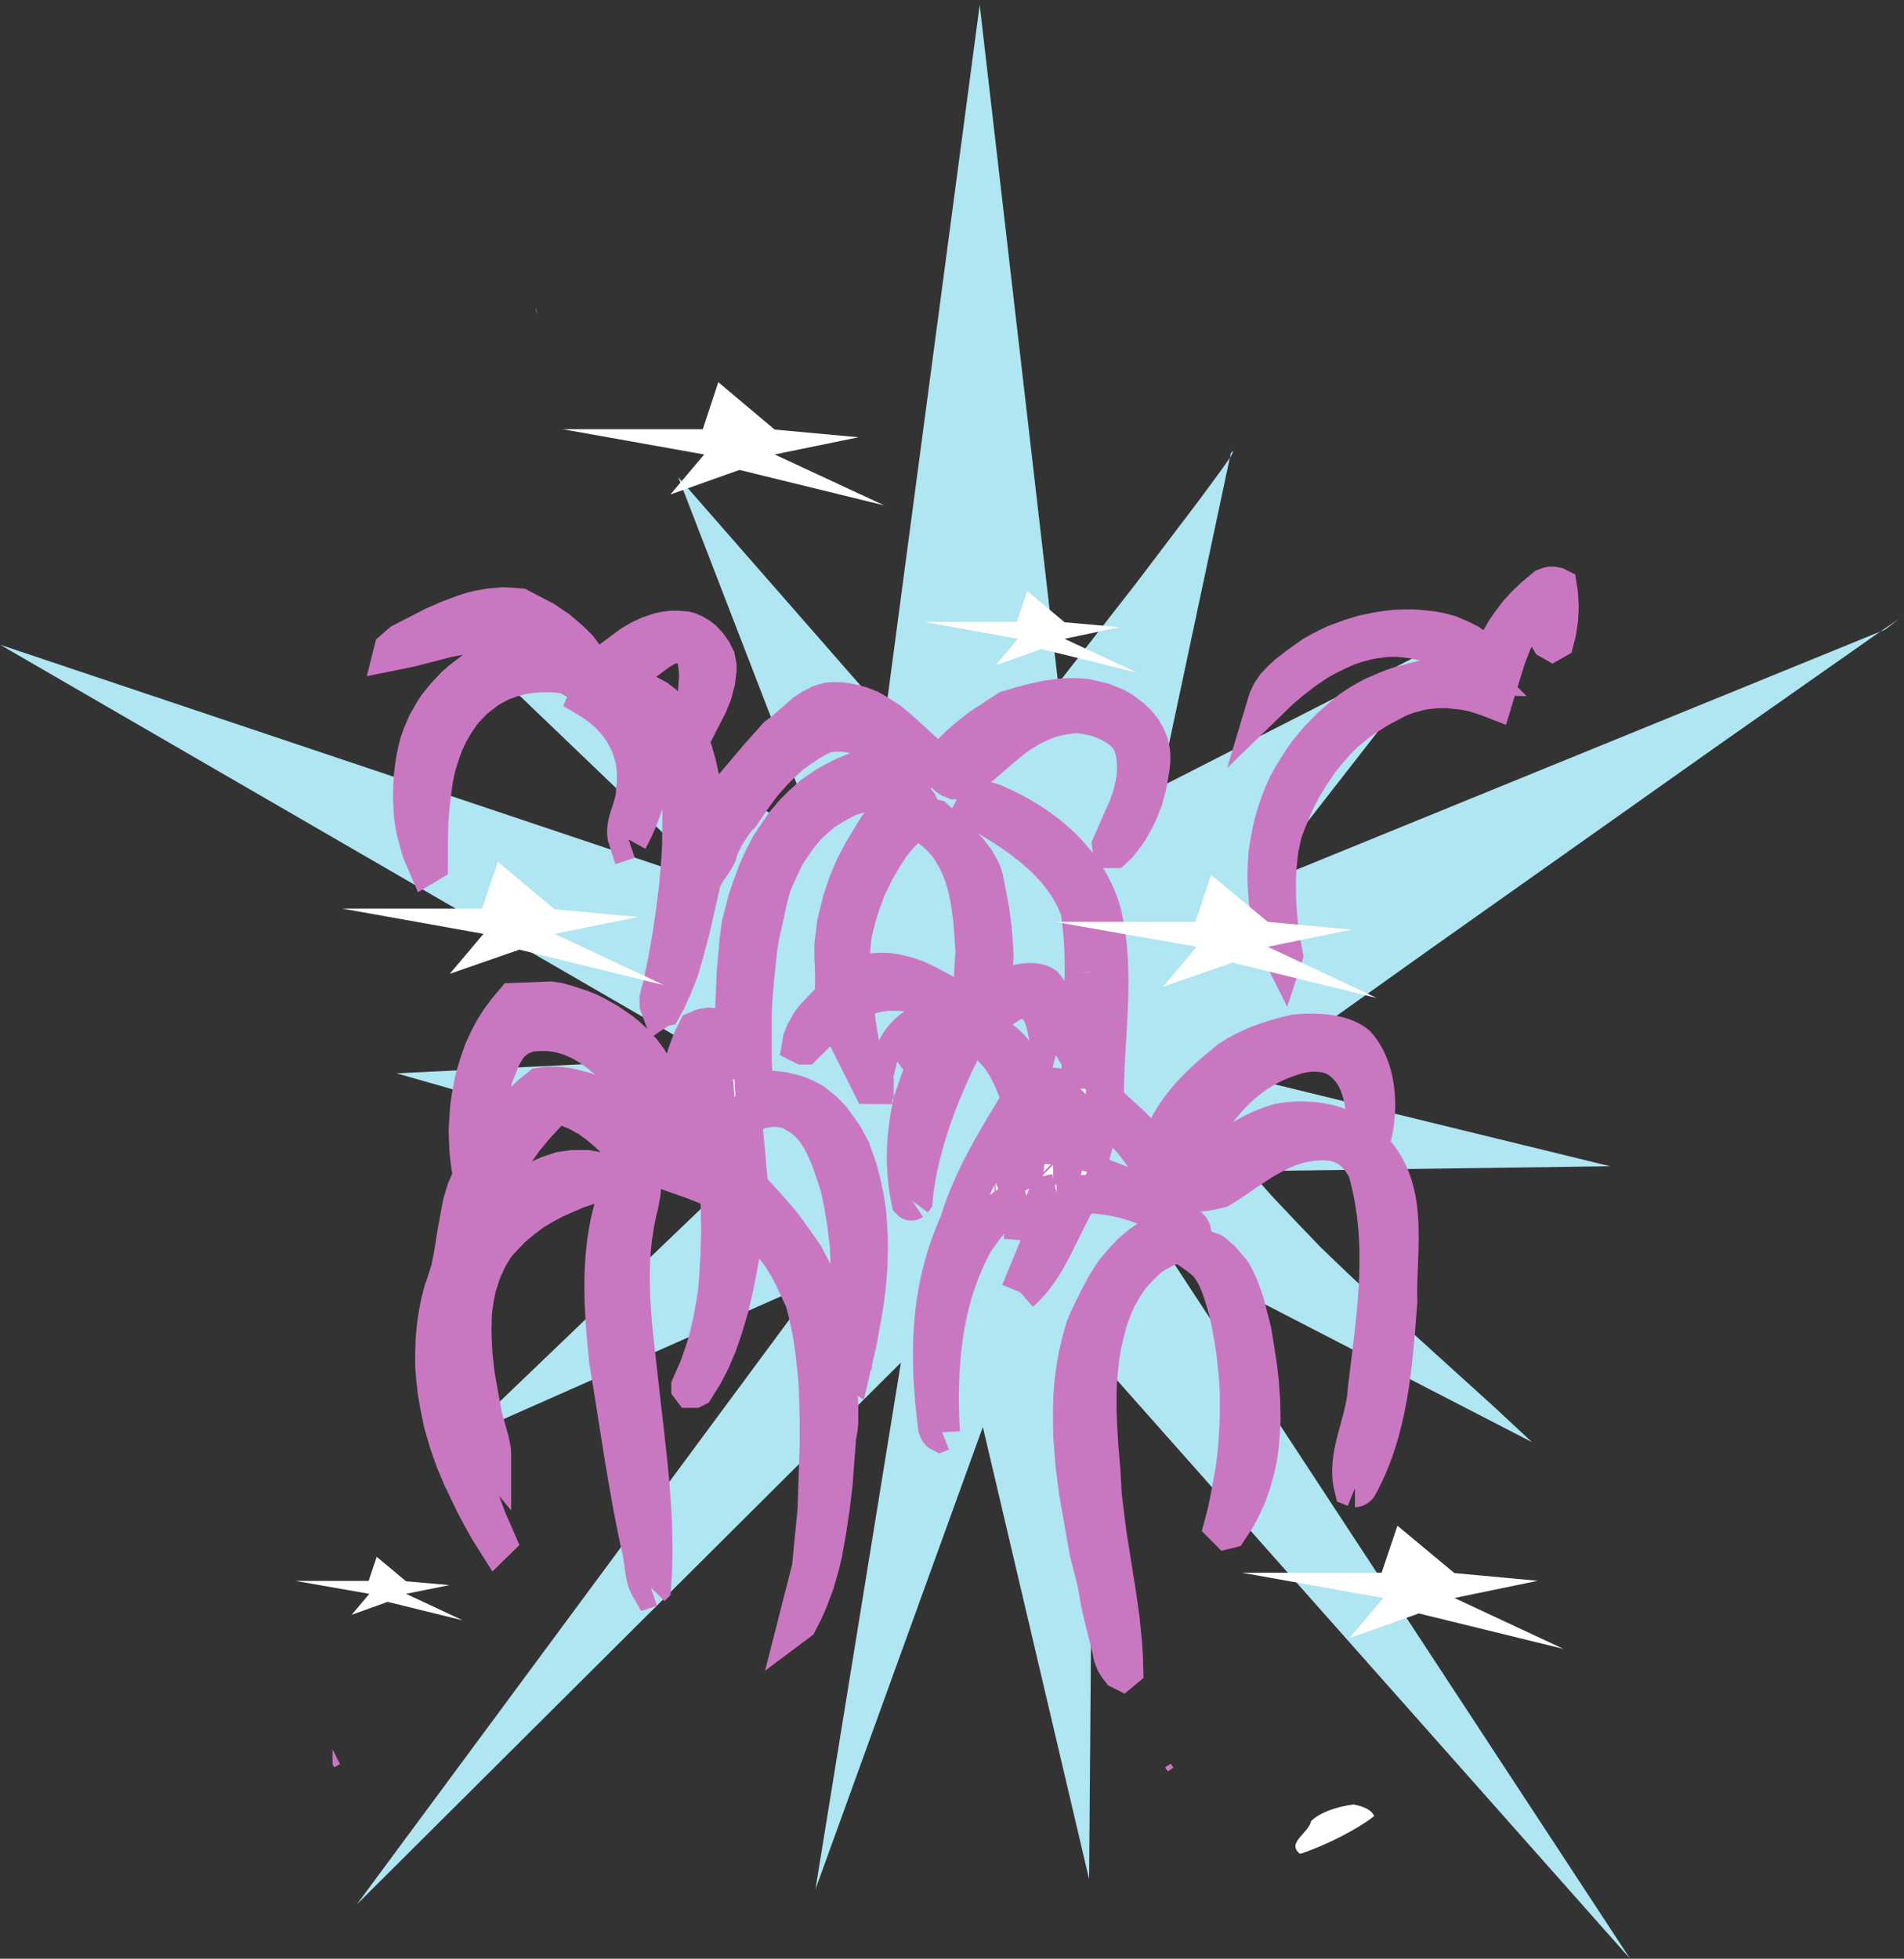 <svg xmlns="http://www.w3.org/2000/svg" xml:space="preserve" width="293" height="301.4"><rect width="100%" height="100%" fill="#333333" stroke="none"/><path d="m1224.32 1476.02 91.58 117.66 71.63 94.46 27.27 37.05 9.77 14.25 2.03 4.48.41.81h-.41l-2.44-2.03-82.22-386.8 335.39 171.01-221.83-284.6 725.72 296 16.28 12.62-20.35-13.84-188.04-131.92-333.76-236.15-164.44-117.26-44.77-32.57 416.79-101.792-416.79-5.699 25.24-28.5 27.67-29.308 28.9-30.129 30.53-29.321 42.33-39.492 130.25-118.07 41.51-38.68-421.26 217.422L1886.13.5l-621.11 700.301-4.89-608.282-122.92 523.18L943.473 80.711l98.907 609.5L412.719 63.199l534.824 723.102L535.23 603.898l321.141 307.801-397.66 113.191 366.727 17.92L0 1520.8l830.32-278.49-308.929 296 426.152-245.11-162.809 421.41 239.736-274.02L1133.55 2261l90.77-784.98" style="fill:#b0e5f2;fill-opacity:1;fill-rule:evenodd;stroke:none" transform="matrix(.133 0 0 -.133 0 301.467)"/><path d="M1507.35 122.813c27.42 9.367 62.9 27.281 82.65 42.75-2.42 6.109-10.48 10.996-23.79 13.437-19.75-2.441-39.1-9.363-49.18-19.137-3.23-14.656-29.03-25.242-12.9-37.863l3.22.813" style="fill:#fff;fill-opacity:1;fill-rule:evenodd;stroke:none" transform="matrix(.133 0 0 -.133 0 301.467)"/><path d="m390 224-1.5 3v-.602l.602-.898.296-.602L390 224" style="fill:#ca77c2;fill-opacity:1;fill-rule:evenodd;stroke:none" transform="matrix(.133 0 0 -.133 0 301.467)"/><path d="m390 224-1.5 3v-.602l.602-.898.296-.602z" style="fill:none;stroke:#ca77c2;stroke-width:7.5;stroke-linecap:butt;stroke-linejoin:miter;stroke-miterlimit:10;stroke-dasharray:none;stroke-opacity:1" transform="matrix(.133 0 0 -.133 0 301.467)"/><path d="m1354.5 219.5-3 4.5.5-.898.5-1.352 1-.898 1-1.352" style="fill:#ca77c2;fill-opacity:1;fill-rule:evenodd;stroke:none" transform="matrix(.133 0 0 -.133 0 301.467)"/><path d="m1354.5 219.5-3 4.5.5-.898.5-1.352 1-.898z" style="fill:none;stroke:#ca77c2;stroke-width:7.5;stroke-linecap:butt;stroke-linejoin:miter;stroke-miterlimit:10;stroke-dasharray:none;stroke-opacity:1" transform="matrix(.133 0 0 -.133 0 301.467)"/><path d="m1298.21 333.5 2.45 2.035-.41 14.262-.81 14.262-2.85 28.523-4.06 28.93-11.39 71.711-5.28 42.781-1.63 28.93-2.43 28.519-1.63 29.34-.4 14.668v15.074l.4 14.668 1.22 14.668 1.63 14.668 2.43 14.668 3.26 13.856 3.65 13.851 4.88 13.445 5.69 13.039 6.91 12.223 8.13 12.227 11.38 12.222 9.35 8.965 6.91 4.887 7.32 4.074 8.12 4.074 8.95 2.446 5.28 1.632 1.22 2.442-4.07 6.519-3.65 2.446-4.48 1.629-7.31.816h-2.44l-13.41-7.336-11.38-8.148-10.57-8.961-9.35-9.782-10.97-13.039-9.35-14.668-8.54-15.89-12.19-24.856-3.66-8.961-4.47-15.89-3.66-15.891-2.84-15.89-2.03-15.891-1.22-15.891-.41-15.89v-15.891l.41-15.484 2.43-31.782 4.07-31.375 12.19-69.265 8.95-35.039 4.06-22.821 4.07-18.336 8.94-35.445 1.62-8.558 2.85-7.332 3.66-5.708 2.84-3.664 1.62-.816" style="fill:#fff;fill-opacity:1;fill-rule:evenodd;stroke:none" transform="matrix(.133 0 0 -.133 0 301.467)"/><path d="m1298.21 333.5 2.45 2.035-.41 14.262-.81 14.262-2.85 28.523-4.06 28.93-11.39 71.711-5.28 42.781-1.63 28.93-2.43 28.519-1.63 29.34-.4 14.668v15.074l.4 14.668 1.22 14.668 1.63 14.668 2.43 14.668 3.26 13.856 3.65 13.851 4.88 13.445 5.69 13.039 6.91 12.223 8.13 12.227 11.38 12.222 9.35 8.965 6.91 4.887 7.32 4.074 8.12 4.074 8.95 2.446 5.28 1.632 1.22 2.442-4.07 6.519-3.65 2.446-4.48 1.629-7.31.816h-2.44l-13.41-7.336-11.38-8.148-10.57-8.961-9.35-9.782-10.97-13.039-9.35-14.668-8.54-15.89-12.19-24.856-3.66-8.961-4.47-15.89-3.66-15.891-2.84-15.89-2.03-15.891-1.22-15.891-.41-15.89v-15.891l.41-15.484 2.43-31.782 4.07-31.375 12.19-69.265 8.95-35.039 4.06-22.821 4.07-18.336 8.94-35.445 1.62-8.558 2.85-7.332 3.66-5.708 2.84-3.664z" style="fill:none;stroke:#ca77c2;stroke-width:44.286;stroke-linecap:butt;stroke-linejoin:miter;stroke-miterlimit:10;stroke-dasharray:none;stroke-opacity:1" transform="matrix(.133 0 0 -.133 0 301.467)"/><path d="m923.754 390.223 6.508 12.613 5.699 13.023 7.324 19.536 5.695 19.941 3.258 13.43 4.883 27.265 4.067 27.266 3.257 27.266 4.067 54.125 1.629 8.546.812 8.547v17.09l-.812 16.688-4.071 50.054-.812 16.278v16.687l-4.07 11.801-8.95 22.383-10.582 20.347-10.578 20.348-13.023 18.719-13.02 17.906-14.648 17.094-23.602 26.043-7.324 79.765 8.137 4.883 5.699 2.848 6.508 2.035 7.324 1.629 7.324.812h3.258l7.324-.812 7.324-1.629 6.512-3.254 8.137-4.883 7.324-5.699 8.141-8.953 6.507-9.766 5.7-10.988 4.883-10.988 8.136-23.196 4.071-13.429 4.07-20.348 3.254-19.535 1.629-13.836 1.625-13.023.812-26.86 1.629-80.172 1.629-28.89-2.441-4.071v-.816l1.218-.813 7.325 31.336 5.699 31.743 2.441 15.464 2.04 15.872 2.03 23.605.41 16.277v15.465l-.82 16.278-1.22 15.464-2.44 16.278-3.258 15.465-4.066 15.871-8.141 23.601-8.543 15.871-7.324 10.582-7.324 9.77-8.953 9.359-4.883 4.071-7.324 5.695-8.953 4.883-6.512 2.847-7.324 2.443-12.207 2.85-9.766 1.22-14.648.82-4.071.81-4.883 1.22-1.625 29.3v58.6l.813 14.65 2.441 29.3 3.254 29.71 2.442 14.65 3.258 14.65 6.507 29.71 4.071 14.65 7.324 16.28 7.324 15.87 4.883 7.73 9.766 14.25 10.582 13.02 9.765 8.95 9.766 8.14 11.394 7.33 11.395 6.1 8.543 4.07 8.953 2.44 8.544 1.63 8.95.81 25.23.41 8.14.41 8.14 1.63 1.22 1.62 2.44 8.55-11.8 7.33-7.32 2.84-7.74 2.44-8.14 1.63-8.13.41-8.14-.41-8.14-1.63-8.137-2.03-11.801-4.88-11.394-5.7-10.578-6.1-14.653-10.18-13.019-11.8-8.137-8.14-11.394-13.43-9.766-14.24-6.512-9.77-8.136-15.46-7.325-16.28-8.14-22.38-3.254-9.77-4.883-19.13-2.441-9.36-2.442-19.13-1.629-18.72-1.629-18.72-2.441-57.38.816-10.58.813-30.11v-1.22l-1.629-.41-1.625.41-3.258 15.05-2.441 7.33-2.442 4.88-3.254 4.07-3.254 3.67-2.035 1.21-6.511 1.23-3.254.4-6.106-.81-2.847-.82-5.696-2.44-4.886-9.76-4.067-10.18-3.664-10.58-12.613-42.32-4.071-10.177.407-2.848 2.851-3.253 2.442-.411 36.215 58.199 4.476-13.43 1.625-6.92 1.223-6.92.812-7.32.817-13.433-.41-6.918-27.262-14.652-13.836-8.137-8.543-6.105-8.547-6.918-10.988-11.801.816-3.258 69.582 28.082-1.222-51.683-17.497 4.07-18.312 5.289-14.242 2.848-14.649 1.629-9.765-.407-2.035-1.222-.813-2.036 4.07-3.66 4.883-2.851 10.578-4.883 34.59-12.207 16.274-6.512 6.511-4.883 4.071-4.07 1.628-1.629.813-41.508-.813-27.675-1.628-27.672-1.223-13.836-2.031-13.43-3.664-20.754-4.883-20.758-4.071-13.836-7.324-20.754-8.953-20.347v-1.223l1.223-1.625h2.847l1.629.813 10.172 16.277 8.547 16.688 7.324 17.496 6.102 17.5 7.324 24.418 5.699 24.418 4.883 25.23 8.949 49.648 12.211-8.953 10.578-9.765 9.766-9.766 8.141-10.582 7.324-12.207 6.508-12.211 8.953-19.535 3.254-6.512 4.07-15.461 4.883-22.793 3.258-22.789 3.254-30.519.812-15.059.816-30.523v-30.52l-2.445-75.289-6.508-67.148L922.125 389l1.629 1.223" style="fill:#fff;fill-opacity:1;fill-rule:evenodd;stroke:none" transform="matrix(.133 0 0 -.133 0 301.467)"/><path d="m923.754 390.223 6.508 12.613 5.699 13.023 7.324 19.536 5.695 19.941 3.258 13.43 4.883 27.265 4.067 27.266 3.257 27.266 4.067 54.125 1.629 8.546.812 8.547v17.09l-.812 16.688-4.071 50.054-.812 16.278v16.687l-4.07 11.801-8.95 22.383-10.582 20.347-10.578 20.348-13.023 18.719-13.02 17.906-14.648 17.094-23.602 26.043-7.324 79.765 8.137 4.883 5.699 2.848 6.508 2.035 7.324 1.629 7.324.812h3.258l7.324-.812 7.324-1.629 6.512-3.254 8.137-4.883 7.324-5.699 8.141-8.953 6.507-9.766 5.7-10.988 4.883-10.988 8.136-23.196 4.071-13.429 4.07-20.348 3.254-19.535 1.629-13.836 1.625-13.023.812-26.86 1.629-80.172 1.629-28.89-2.441-4.071v-.816l1.218-.813 7.325 31.336 5.699 31.743 2.441 15.464 2.04 15.872 2.03 23.605.41 16.277v15.465l-.82 16.278-1.22 15.464-2.44 16.278-3.258 15.465-4.066 15.871-8.141 23.601-8.543 15.871-7.324 10.582-7.324 9.77-8.953 9.359-4.883 4.071-7.324 5.695-8.953 4.883-6.512 2.847-7.324 2.443-12.207 2.85-9.766 1.22-14.648.82-4.071.81-4.883 1.22-1.625 29.3v58.6l.813 14.65 2.441 29.3 3.254 29.71 2.442 14.65 3.258 14.65 6.507 29.71 4.071 14.65 7.324 16.28 7.324 15.87 4.883 7.73 9.766 14.25 10.582 13.02 9.765 8.95 9.766 8.14 11.394 7.33 11.395 6.1 8.543 4.07 8.953 2.44 8.544 1.63 8.95.81 25.23.41 8.14.41 8.14 1.63 1.22 1.62 2.44 8.55-11.8 7.33-7.32 2.84-7.74 2.44-8.14 1.63-8.13.41-8.14-.41-8.14-1.63-8.137-2.03-11.801-4.88-11.394-5.7-10.578-6.1-14.653-10.18-13.019-11.8-8.137-8.14-11.394-13.43-9.766-14.24-6.512-9.77-8.136-15.46-7.325-16.28-8.14-22.38-3.254-9.77-4.883-19.13-2.441-9.36-2.442-19.13-1.629-18.72-1.629-18.72-2.441-57.38.816-10.58.813-30.11v-1.22l-1.629-.41-1.625.41-3.258 15.05-2.441 7.33-2.442 4.88-3.254 4.07-3.254 3.67-2.035 1.21-6.511 1.23-3.254.4-6.106-.81-2.847-.82-5.696-2.44-4.886-9.76-4.067-10.18-3.664-10.58-12.613-42.32-4.071-10.177.407-2.848 2.851-3.253 2.442-.411 36.215 58.199 4.476-13.43 1.625-6.92 1.223-6.92.812-7.32.817-13.433-.41-6.918-27.262-14.652-13.836-8.137-8.543-6.105-8.547-6.918-10.988-11.801.816-3.258 69.582 28.082-1.222-51.683-17.497 4.07-18.312 5.289-14.242 2.848-14.649 1.629-9.765-.407-2.035-1.222-.813-2.036 4.07-3.66 4.883-2.851 10.578-4.883 34.59-12.207 16.274-6.512 6.511-4.883 4.071-4.07 1.628-1.629.813-41.508-.813-27.675-1.628-27.672-1.223-13.836-2.031-13.43-3.664-20.754-4.883-20.758-4.071-13.836-7.324-20.754-8.953-20.347v-1.223l1.223-1.625h2.847l1.629.813 10.172 16.277 8.547 16.688 7.324 17.496 6.102 17.5 7.324 24.418 5.699 24.418 4.883 25.23 8.949 49.648 12.211-8.953 10.578-9.765 9.766-9.766 8.141-10.582 7.324-12.207 6.508-12.211 8.953-19.535 3.254-6.512 4.07-15.461 4.883-22.793 3.258-22.789 3.254-30.519.812-15.059.816-30.523v-30.52l-2.445-75.289-6.508-67.148L922.125 389Z" style="fill:none;stroke:#ca77c2;stroke-width:44.235;stroke-linecap:butt;stroke-linejoin:miter;stroke-miterlimit:10;stroke-dasharray:none;stroke-opacity:1" transform="matrix(.133 0 0 -.133 0 301.467)"/><path d="m753.152 429.906 1.223 1.223c6.125 79.293-6.531 159.812-15.105 239.516-7.758 68.722-17.149 134.597.406 202.105 1.226 8.945 5.719 19.516 0 26.836-2.856 2.441-6.121 4.879-10.613 6.914-2.043 0-3.266 0-6.125-.812-31.438-67.911-26.54-142.329-19.188-213.086 12.656-75.231 22.047-148.426 38.785-222.438 2.86-14.23 2.043-28.059 9.391-40.664l1.226.406" style="fill:#fff;fill-opacity:1;fill-rule:evenodd;stroke:none" transform="matrix(.133 0 0 -.133 0 301.467)"/><path d="m753.152 429.906 1.223 1.223c6.125 79.293-6.531 159.812-15.105 239.516-7.758 68.722-17.149 134.597.406 202.105 1.226 8.945 5.719 19.516 0 26.836-2.856 2.441-6.121 4.879-10.613 6.914-2.043 0-3.266 0-6.125-.812-31.438-67.911-26.54-142.329-19.188-213.086 12.656-75.231 22.047-148.426 38.785-222.438 2.86-14.23 2.043-28.059 9.391-40.664l1.226.406" style="fill:none;stroke:#ca77c2;stroke-width:44.264;stroke-linecap:butt;stroke-linejoin:miter;stroke-miterlimit:10;stroke-dasharray:none;stroke-opacity:1" transform="matrix(.133 0 0 -.133 0 301.467)"/><path d="m574.648 484.313-11.007 25.234-9.375 25.637-4.485 13.023-7.336 26.047-3.261 13.019-2.852 13.024-2.445 13.023-2.039 13.43-1.629 13.023-1.223 13.024-.816 26.047.816 14.648.406.406 1.223.407 1.223-.407.816-7.73 1.223-7.734 3.261-15.055 7.743-30.524 11.007-28.082 6.114-13.019 5.297-8.953 2.039-2.446v2.852l-.407 6.512-2.039 10.172-7.746 27.265-8.965 49.653-2.445 22.382-.816 14.649-.407 14.652.407 14.649.406 7.328 2.039 14.242 2.852 13.836 4.484 13.836 2.445 6.512 6.117 13.023 7.336 12.211 4.485 5.695 15.488 16.278 11.82 9.769 11.821 8.953 12.226 7.324 12.231 6.512 12.636 5.695 13.043 5.7 14.266 4.883 22.418 5.699.816 1.218.407 2.036-2.446 2.441-5.707 3.258-6.519 2.441-3.262.813-7.336 1.222h-15.492l-14.672-2.035-13.453-4.476-12.227-5.289-11.82-5.7-11.008-6.511-15.488-11.395-14.672-12.211-9.375-8.953 2.445 9.77 2.852 8.953 3.262 8.953 3.668 8.953 8.152 16.277 9.781 16.278 16.305 22.793 12.23 14.648 19.157 20.758 3.668 2.437 2.445 1.223 6.523-1.629 6.524-2.031 6.113-2.445 6.113-2.848 11.821-6.512 11.004-8.136 9.785-8.141 9.375-8.953 8.152-9.36 7.336-9.363 2.852-4.883 1.632-1.625 1.223-.41 4.484 3.258 4.075 4.07 7.336 8.543-1.223 4.071-2.852 7.328-4.078 7.324-4.89 6.512-9.375 9.359-21.602 19.129-17.934 8.543-10.191 3.66-10.598 2.85-10.597 2.44-10.598 1.23h-10.191l-4.891-.41-4.891-.82-11.007-8.95-9.782-9.36-8.152-9.359-7.336-9.359-13.043-18.719-13.047-19.535-1.629 4.883-.816 5.289-.813 10.175.407 10.989 2.445 16.683 8.969 39.073 8.152 20.35 3.668 7.32 4.484 6.92 2.446 3.26 6.113 5.28 5.707 3.67 6.113 2.44 4.891 1.62 11.008.82h10.597l6.52-.82 6.93-1.21 12.636-3.67 11.821-5.29 11.004-6.51 10.597-7.73 9.785-8.14 4.485-4.48 10.187-12.61 6.117-8.96 8.153-14.239 4.89-10.176 6.114-15.465 5.297-15.464 4.078-1.219 4.89 8.547 3.668 8.547 2.856 13.836.406 9.359-.406 4.884-1.633 9.36-2.852 9.36-3.668 8.95-6.117 10.58-7.336 9.77-5.297 6.1-6.117 6.11-6.113 5.7-6.52 5.29-14.675 10.17-15.082 8.55-8.153 4.07-8.152 3.25-17.117 5.7-10.598 2.85-8.152 1.22-42.391-1.63-8.562-10.17-7.743-10.58-7.339-11.4-6.114-11.8-5.707-12.21-4.48-12.62-4.078-13.02-3.262-13.02-2.445-13.429-2.039-13.43-1.629-27.265.406-13.434.816-13.426 1.629-13.023 2.039-12.617-6.929-15.871-4.891-16.278-6.113-33.371-4.078-25.23-3.258-17.094-6.524-20.348-1.629-4.07-3.668-14.242-2.855-14.652-2.039-14.653-1.223-14.648-.406-15.059v-14.648l1.223-14.653 1.629-14.648 2.449-14.246 4.48-21.977 6.117-21.16 7.336-21.164 8.559-20.348 14.266-29.707 8.152-15.464 8.152-14.653 8.969-14.242.816.813" style="fill:#fff;fill-opacity:1;fill-rule:evenodd;stroke:none" transform="matrix(.133 0 0 -.133 0 301.467)"/><path d="m574.648 484.313-11.007 25.234-9.375 25.637-4.485 13.023-7.336 26.047-3.261 13.019-2.852 13.024-2.445 13.023-2.039 13.43-1.629 13.023-1.223 13.024-.816 26.047.816 14.648.406.406 1.223.407 1.223-.407.816-7.73 1.223-7.734 3.261-15.055 7.743-30.524 11.007-28.082 6.114-13.019 5.297-8.953 2.039-2.446v2.852l-.407 6.512-2.039 10.172-7.746 27.265-8.965 49.653-2.445 22.382-.816 14.649-.407 14.652.407 14.649.406 7.328 2.039 14.242 2.852 13.836 4.484 13.836 2.445 6.512 6.117 13.023 7.336 12.211 4.485 5.695 15.488 16.278 11.82 9.769 11.821 8.953 12.226 7.324 12.231 6.512 12.636 5.695 13.043 5.7 14.266 4.883 22.418 5.699.816 1.218.407 2.036-2.446 2.441-5.707 3.258-6.519 2.441-3.262.813-7.336 1.222h-15.492l-14.672-2.035-13.453-4.476-12.227-5.289-11.82-5.7-11.008-6.511-15.488-11.395-14.672-12.211-9.375-8.953 2.445 9.77 2.852 8.953 3.262 8.953 3.668 8.953 8.152 16.277 9.781 16.278 16.305 22.793 12.23 14.648 19.157 20.758 3.668 2.437 2.445 1.223 6.523-1.629 6.524-2.031 6.113-2.445 6.113-2.848 11.821-6.512 11.004-8.136 9.785-8.141 9.375-8.953 8.152-9.36 7.336-9.363 2.852-4.883 1.632-1.625 1.223-.41 4.484 3.258 4.075 4.07 7.336 8.543-1.223 4.071-2.852 7.328-4.078 7.324-4.89 6.512-9.375 9.359-21.602 19.129-17.934 8.543-10.191 3.66-10.598 2.85-10.597 2.44-10.598 1.23h-10.191l-4.891-.41-4.891-.82-11.007-8.95-9.782-9.36-8.152-9.359-7.336-9.359-13.043-18.719-13.047-19.535-1.629 4.883-.816 5.289-.813 10.175.407 10.989 2.445 16.683 8.969 39.073 8.152 20.35 3.668 7.32 4.484 6.92 2.446 3.26 6.113 5.28 5.707 3.67 6.113 2.44 4.891 1.62 11.008.82h10.597l6.52-.82 6.93-1.21 12.636-3.67 11.821-5.29 11.004-6.51 10.597-7.73 9.785-8.14 4.485-4.48 10.187-12.61 6.117-8.96 8.153-14.239 4.89-10.176 6.114-15.465 5.297-15.464 4.078-1.219 4.89 8.547 3.668 8.547 2.856 13.836.406 9.359-.406 4.884-1.633 9.36-2.852 9.36-3.668 8.95-6.117 10.58-7.336 9.77-5.297 6.1-6.117 6.11-6.113 5.7-6.52 5.29-14.675 10.17-15.082 8.55-8.153 4.07-8.152 3.25-17.117 5.7-10.598 2.85-8.152 1.22-42.391-1.63-8.562-10.17-7.743-10.58-7.339-11.4-6.114-11.8-5.707-12.21-4.48-12.62-4.078-13.02-3.262-13.02-2.445-13.429-2.039-13.43-1.629-27.265.406-13.434.816-13.426 1.629-13.023 2.039-12.617-6.929-15.871-4.891-16.278-6.113-33.371-4.078-25.23-3.258-17.094-6.524-20.348-1.629-4.07-3.668-14.242-2.855-14.652-2.039-14.653-1.223-14.648-.406-15.059v-14.648l1.223-14.653 1.629-14.648 2.449-14.246 4.48-21.977 6.117-21.16 7.336-21.164 8.559-20.348 14.266-29.707 8.152-15.464 8.152-14.653 8.969-14.242z" style="fill:none;stroke:#ca77c2;stroke-width:44.23;stroke-linecap:butt;stroke-linejoin:miter;stroke-miterlimit:10;stroke-dasharray:none;stroke-opacity:1" transform="matrix(.133 0 0 -.133 0 301.467)"/><path d="m1421.72 497.406 8.53 13 6.91 12.996 6.09 13.407 4.88 13.812 4.06 14.215 3.25 14.625 2.03 14.219 1.22 15.027.81 14.625-.41 22.34-1.62 22.344-1.63 15.031-4.46 29.246-2.44 14.215-8.13 32.094-6.5 18.277-5.68 12.187-3.25 5.688-6.1 7.312-6.5 7.309-8.12 7.313-2.85 1.625-7.31 2.437-6.91 3.25h-2.03l-2.43-2.437-1.22-2.438-.41-1.625 6.91-4.875 5.68-4.875 3.66-3.25 5.69-8.121 4.87-8.938 3.66-8.937 3.25-9.75 5.69-19.09 3.25-15.437 2.84-15.84 2.44-15.438 3.25-30.871.81-15.437V625.77l-1.62-30.872-1.63-15.437-2.03-15.438-5.69-30.871-3.25-15.839-4.06-15.438 4.87-4.875 1.63.406" style="fill:#fff;fill-opacity:1;fill-rule:evenodd;stroke:none" transform="matrix(.133 0 0 -.133 0 301.467)"/><path d="m1421.72 497.406 8.53 13 6.91 12.996 6.09 13.407 4.88 13.812 4.06 14.215 3.25 14.625 2.03 14.219 1.22 15.027.81 14.625-.41 22.34-1.62 22.344-1.63 15.031-4.46 29.246-2.44 14.215-8.13 32.094-6.5 18.277-5.68 12.187-3.25 5.688-6.1 7.312-6.5 7.309-8.12 7.313-2.85 1.625-7.31 2.437-6.91 3.25h-2.03l-2.43-2.437-1.22-2.438-.41-1.625 6.91-4.875 5.68-4.875 3.66-3.25 5.69-8.121 4.87-8.938 3.66-8.937 3.25-9.75 5.69-19.09 3.25-15.437 2.84-15.84 2.44-15.438 3.25-30.871.81-15.437V625.77l-1.62-30.872-1.63-15.437-2.03-15.438-5.69-30.871-3.25-15.839-4.06-15.438 4.87-4.875z" style="fill:none;stroke:#ca77c2;stroke-width:44.312;stroke-linecap:butt;stroke-linejoin:miter;stroke-miterlimit:10;stroke-dasharray:none;stroke-opacity:1" transform="matrix(.133 0 0 -.133 0 301.467)"/><path d="M1567.71 545c1.63 0 2.45.816 3.67 2.039 36.22 64.84 41.1 143.137 46.4 214.5-2.04 64.434 18.72 143.543-46.4 189.215-22.79 17.945-60.65 23.246-91.58 17.129-44.77-12.641-76.11-43.227-110.3-73.403 0-.816 0-3.261.41-4.078 10.58-6.523 27.67-2.445 41.51.817 39.48 23.652 74.49 59.535 128.62 54.644 22.79-3.672 32.56-16.718 41.1-31.402 25.24-85.227 10.59-170.457.41-255.277-2.03-39.149-25.23-76.258-15.87-113.368l2.03-.816" style="fill:#fff;fill-opacity:1;fill-rule:evenodd;stroke:none" transform="matrix(.133 0 0 -.133 0 301.467)"/><path d="M1567.71 545c1.63 0 2.45.816 3.67 2.039 36.22 64.84 41.1 143.137 46.4 214.5-2.04 64.434 18.72 143.543-46.4 189.215-22.79 17.945-60.65 23.246-91.58 17.129-44.77-12.641-76.11-43.227-110.3-73.403 0-.816 0-3.261.41-4.078 10.58-6.523 27.67-2.445 41.51.817 39.48 23.652 74.49 59.535 128.62 54.644 22.79-3.672 32.56-16.718 41.1-31.402 25.24-85.227 10.59-170.457.41-255.277-2.03-39.149-25.23-76.258-15.87-113.368l2.03-.816" style="fill:none;stroke:#ca77c2;stroke-width:44.225;stroke-linecap:butt;stroke-linejoin:miter;stroke-miterlimit:10;stroke-dasharray:none;stroke-opacity:1" transform="matrix(.133 0 0 -.133 0 301.467)"/><path d="M1218.68 919.273h11.79l12.19 54.137-21.94-4.476-4.07-48.848zm-128.8-308.96-.81 13.433-.41 41.52 1.63 28.089 1.21 13.84 2.04 13.84 3.65 21.168 4.88 20.758 6.09 20.355 10.16 26.864 9.75 19.539 11.38 15.469 9.35 12.21 11.37 10.586 8.13 5.7 4.88 2.441 9.75 4.07 5.28.813-3.66-49.66h3.66l23.97 52.511 10.16 2.848h2.04l2.43-1.629 1.22-1.219-47.54-112.347 8.53 8.547 8.13 9.769 4.88 6.106 8.53 14.246 8.12 14.656 23.17 45.59 8.53 14.652h7.72l22.76-1.629 15.03-3.254 14.63-3.257 13.81-4.883 13.01-6.512 6.09-3.258 11.38-6.515 7.31-6.512 8.94-8.141 4.47-3.258 2.85-.812 1.21.812.41 1.629v2.442l-.81 2.445-2.03 2.441-14.23 13.028-6.5 5.699-13.81 8.953-14.23 8.141-15.03 6.511-55.26 21.575 15.03 61.875 3.26.812 10.56-5.289 8.94-6.516 14.22-14.652 8.53-10.992 19.51-27.273 9.34-10.583 5.29-4.882-1.22 7.73-.82 3.664-3.25 7.735-4.06 7.734-12.59 18.32-9.35 13.024-10.57 11.804-22.35 20.356-10.15 10.582.4 26.868 4.47 81.82.41 27.27v13.84l-.81 13.43-1.63 20.36-2.03 13.43-4.06 19.95-3.66 11.39-4.06 10.59-5.29 10.17-5.69 9.77-6.5 9.37-10.56 13.43-15.85 16.28-13.41 10.99-13.81 10.18-15.04 8.95-20.32 10.99-10.56 4.48-23.97 7.33-14.22 2.44-4.47-6.11 31.69-17.5 21.13-12.62 20.31-14.25 15.04-11.39 13.82-12.22 16.25-18.31 6.91-9.37 6.5-10.17 5.69-10.99 4.47-10.99 2.43-18.32 1.63-17.91.81-17.51v-17.91l-4.06-134.32-2.84-2.04-3.66-.41h-2.84l-5.7.82-12.18 2.44-6.1.4-4.06-.4-2.85-1.22-3.25-2.45-3.65.41-.82.82-26 39.89-12.6 13.43-7.31 5.7-8.54 4.89-9.75 4.07-3.66 1.22-8.12.41-2.85-1.23-1.22-2.03.82-1.63 1.62-2.04 8.54-3.66 7.71-4.88 8.95-7.74 4.06-4.48 7.31-9.36 6.1-10.58 5.28-10.99 4.87-11.4 4.07-11.398-19.91-32.973-15.03-26.051-9.76-17.503-8.94-18.723-8.12-18.727-7.32-19.539-3.25-9.769-6.5-14.657-5.28-14.652-8.53-29.308-3.26-14.653-3.65-21.98-2.44-21.985-.81-14.652-.41-14.656v-14.653l1.63-29.714 4.46-44.778 1.63-4.07 1.63-1.629zm62.57 289.421 33.73 13.84 4.47 34.602-39.42-48.442h1.22" style="fill:#fff;fill-opacity:1;fill-rule:evenodd;stroke:none" transform="matrix(.133 0 0 -.133 0 301.467)"/><path d="M1088.61 609.5c-4.11 72.266.82 151.059 38.61 220.059 14.37 21.23 31.21 44.91 60.78 51.441" style="fill:none;stroke:#ca77c2;stroke-width:44.088;stroke-linecap:butt;stroke-linejoin:miter;stroke-miterlimit:10;stroke-dasharray:none;stroke-opacity:1" transform="matrix(.133 0 0 -.133 0 301.467)"/><path d="m1188 881-4.5-49.5" style="fill:none;stroke:#ca77c2;stroke-width:44.364;stroke-linecap:butt;stroke-linejoin:miter;stroke-miterlimit:10;stroke-dasharray:none;stroke-opacity:1" transform="matrix(.133 0 0 -.133 0 301.467)"/><path d="M1183.5 831.5h4.5" style="fill:none;stroke:#ca77c2;stroke-width:36;stroke-linecap:butt;stroke-linejoin:miter;stroke-miterlimit:10;stroke-dasharray:none;stroke-opacity:1" transform="matrix(.133 0 0 -.133 0 301.467)"/><path d="m1188 831.5 24.23 53.051L1222.5 887" style="fill:none;stroke:#ca77c2;stroke-width:44.108;stroke-linecap:butt;stroke-linejoin:miter;stroke-miterlimit:10;stroke-dasharray:none;stroke-opacity:1" transform="matrix(.133 0 0 -.133 0 301.467)"/><path d="M1222.5 887c2.25 0 3.21-1 4.5-3" style="fill:none;stroke:#ca77c2;stroke-width:56;stroke-linecap:butt;stroke-linejoin:miter;stroke-miterlimit:10;stroke-dasharray:none;stroke-opacity:1" transform="matrix(.133 0 0 -.133 0 301.467)"/><path d="m1227 884-46.5-112.5" style="fill:none;stroke:#ca77c2;stroke-width:45.29;stroke-linecap:butt;stroke-linejoin:miter;stroke-miterlimit:10;stroke-dasharray:none;stroke-opacity:1" transform="matrix(.133 0 0 -.133 0 301.467)"/><path d="M1180.5 771.5c32.76 28.637 45.7 74.453 69.56 113.727 40.04.82 82.91-12.274 108.79-33.543 7.28-5.731 10.52-12.274 18.61-14.731 4.04 1.637.81 9-2.43 10.637-33.97 35.183-73.2 45.82-117.28 63.41" style="fill:none;stroke:#ca77c2;stroke-width:44.508;stroke-linecap:butt;stroke-linejoin:miter;stroke-miterlimit:10;stroke-dasharray:none;stroke-opacity:1" transform="matrix(.133 0 0 -.133 0 301.467)"/><path d="m1257 911 16.5 61.5" style="fill:none;stroke:#ca77c2;stroke-width:44.195;stroke-linecap:butt;stroke-linejoin:miter;stroke-miterlimit:10;stroke-dasharray:none;stroke-opacity:1" transform="matrix(.133 0 0 -.133 0 301.467)"/><path d="M1273.04 972.008c0 .406 1.23.816 3.27 1.222 39.57-18.328 47.73-54.574 76.69-80.23 0 20.363-20.4 41.539-31.41 58.238-13.46 16.696-30.6 28.102-43.24 42.762-.82 71.68 14.28 145.8-3.26 217.07-17.14 60.27-68.54 102.63-125.24 126.66-13.47 4.07-25.71 8.55-38.35 9.77" style="fill:none;stroke:#ca77c2;stroke-width:44.198;stroke-linecap:butt;stroke-linejoin:miter;stroke-miterlimit:10;stroke-dasharray:none;stroke-opacity:1" transform="matrix(.133 0 0 -.133 0 301.467)"/><path d="m1111.5 1347.5-4.5-6" style="fill:none;stroke:#ca77c2;stroke-width:45;stroke-linecap:butt;stroke-linejoin:miter;stroke-miterlimit:10;stroke-dasharray:none;stroke-opacity:1" transform="matrix(.133 0 0 -.133 0 301.467)"/><path d="M1107 1341.5c54.57-29.31 120.53-66.36 142.11-127.84 4.08-24.84 4.89-47.64 4.89-71.66" style="fill:none;stroke:#ca77c2;stroke-width:44.211;stroke-linecap:butt;stroke-linejoin:miter;stroke-miterlimit:10;stroke-dasharray:none;stroke-opacity:1" transform="matrix(.133 0 0 -.133 0 301.467)"/><path d="m1254 1142-4.5-135" style="fill:none;stroke:#ca77c2;stroke-width:44;stroke-linecap:butt;stroke-linejoin:miter;stroke-miterlimit:10;stroke-dasharray:none;stroke-opacity:1" transform="matrix(.133 0 0 -.133 0 301.467)"/><path d="M1249.5 1007.96c-9.71-8.964-31.55 8.56-43.27-2.85-1.21 0-3.24 0-4.45 1.22-16.98 24.85-29.52 57.85-67.53 69.26-4.05.41-5.26.41-8.09.41-1.62-.41-3.23-.82-4.04-3.26 0-1.22.81-2.04 2.42-3.67 32.35-12.22 45.7-44 56.62-74.554-25.88-43.188-55.81-89.633-71.98-143.414-35.18-78.223-34.78-156.043-24.67-235.899 1.21-3.668 2.43-5.297 3.24-5.703l2.02.816" style="fill:none;stroke:#ca77c2;stroke-width:44.513;stroke-linecap:butt;stroke-linejoin:miter;stroke-miterlimit:10;stroke-dasharray:none;stroke-opacity:1" transform="matrix(.133 0 0 -.133 0 301.467)"/><path d="m1151.71 899 33.37 14.145 4.42 35.355-39-49.5" style="fill:none;stroke:#ca77c2;stroke-width:44.769;stroke-linecap:butt;stroke-linejoin:miter;stroke-miterlimit:10;stroke-dasharray:none;stroke-opacity:1" transform="matrix(.133 0 0 -.133 0 301.467)"/><path d="M1150.5 899h1.5" style="fill:none;stroke:#ca77c2;stroke-width:36;stroke-linecap:butt;stroke-linejoin:miter;stroke-miterlimit:10;stroke-dasharray:none;stroke-opacity:1" transform="matrix(.133 0 0 -.133 0 301.467)"/><path d="M1218.49 918.5h11.56l11.95 54-21.52-4.465-3.98-48.722" style="fill:none;stroke:#ca77c2;stroke-width:45.176;stroke-linecap:butt;stroke-linejoin:miter;stroke-miterlimit:10;stroke-dasharray:none;stroke-opacity:1" transform="matrix(.133 0 0 -.133 0 301.467)"/><path d="m1216.5 920 1.5-1.5" style="fill:none;stroke:#ca77c2;stroke-width:60;stroke-linecap:butt;stroke-linejoin:miter;stroke-miterlimit:10;stroke-dasharray:none;stroke-opacity:1" transform="matrix(.133 0 0 -.133 0 301.467)"/><path d="m1055.6 877.313 1.21 1.625c6.06 63.417 33.52 132.522 62.19 186.182-2.42 2.04-6.46 4.07-10.5 4.88-35.13-11.79-40.79-46.34-52.1-76.02-9.28-39.835-10.9-78.046-2.82-116.667.8-.813.8-.813 2.02 0" style="fill:#fff;fill-opacity:1;fill-rule:evenodd;stroke:none" transform="matrix(.133 0 0 -.133 0 301.467)"/><path d="m1055.6 877.313 1.21 1.625c6.06 63.417 33.52 132.522 62.19 186.182-2.42 2.04-6.46 4.07-10.5 4.88-35.13-11.79-40.79-46.34-52.1-76.02-9.28-39.835-10.9-78.046-2.82-116.667.8-.813.8-.813 2.02 0" style="fill:none;stroke:#ca77c2;stroke-width:44.571;stroke-linecap:butt;stroke-linejoin:miter;stroke-miterlimit:10;stroke-dasharray:none;stroke-opacity:1" transform="matrix(.133 0 0 -.133 0 301.467)"/><path d="M1358.95 905c34.27 51.094 61.2 115.68 135.05 138.98 18.77 6.95 39.98 6.54 53.86-1.64 33.04-21.66 28.96-59.266 36.31-88.289.81-1.633 2.04-1.633 4.08-1.227 7.75 33.926 5.71 78.076-18.77 105.466-18.36 14.71-50.18 14.71-70.99 12.67-30.6-6.95-54.27-15.94-75.48-29.84-39.17-31.48-68.14-59.682-82.01-103.827 2.04-14.309 9.38-22.891 16.32-32.293h1.63" style="fill:#fff;fill-opacity:1;fill-rule:evenodd;stroke:none" transform="matrix(.133 0 0 -.133 0 301.467)"/><path d="M1358.95 905c34.27 51.094 61.2 115.68 135.05 138.98 18.77 6.95 39.98 6.54 53.86-1.64 33.04-21.66 28.96-59.266 36.31-88.289.81-1.633 2.04-1.633 4.08-1.227 7.75 33.926 5.71 78.076-18.77 105.466-18.36 14.71-50.18 14.71-70.99 12.67-30.6-6.95-54.27-15.94-75.48-29.84-39.17-31.48-68.14-59.682-82.01-103.827 2.04-14.309 9.38-22.891 16.32-32.293h1.63" style="fill:none;stroke:#ca77c2;stroke-width:44.118;stroke-linecap:butt;stroke-linejoin:miter;stroke-miterlimit:10;stroke-dasharray:none;stroke-opacity:1" transform="matrix(.133 0 0 -.133 0 301.467)"/><path d="M1010.3 1011.5v.82l1.63.4v.41l-6.09 11.82-4.07 11-5.282 17.51-2.437 11.82-2.844 17.52-2.848 23.63 7.317 4.89 13.004 4.88 9.35 2.04 9.75 1.22h9.75l10.16-.81 9.75-1.63 4.47-1.22 15.85-6.12 28.45-12.63 15.03-5.7.81-.81v-5.3l.82-1.63 2.84-1.22 6.5 8.96 5.29 9.37 4.06 9.37 3.25 10.19 2.44 9.77 1.63 10.19 1.21 10.19.41 10.59-.41 10.59-1.62 20.78-2.84 21.18-6.92 36.67-2.03 6.11-2.43 5.3-6.1 10.59-7.31 9.37-8.13 8.56-30.89 29.33-3.25.82-2.43-1.23-.82-1.22-.81-2.44-.4-3.26.4-2.04 8.53-6.93 7.32-6.92 6.91-8.15 5.28-8.15 4.88-8.55 4.06-8.97 3.65-9.37 4.07-14.26 2.84-14.66 2.85-19.97 1.62-20.37 1.22-19.55-.81-8.15-.81-15.48-.41-22.82-1.22-15.07-6.09 2.04-12.6 5.29-32.51 17.52-13.81 6.52-10.98 3.67-11.78 2.85-7.72 1.22-8.13.41-8.53-.41-15.852-9.37-6.5-2.45-3.66-.81-1.625 10.59-.812 10.6.406 11 .812 11 1.219 11.4 2.438 11.41 4.472 16.71 3.657 11 6.095 16.29 10.16 20.78 8.53 14.66 8.95 13.86 8.53 10.59 16.25 16.7 3.25 4.08 2.85 4.48 1.62 5.29.41 2.86-.41 2.85-.81 1.63-2.03 2.85-2.44.81-5.69.82-8.94-1.22-4.88-2.45-12.19-13.85-11.38-15.07-17.063-28.11-9.348-17.93-7.718-18.33-6.504-19.15-3.25-13.04-3.25-13.03-1.625-13.04-1.625-13.04v-13.04l.812-17.11v-19.14l1.625-7.34-5.691-7.33-18.692-19.56-4.875-6.52-6.503-11.4-3.25-8.56-.813-4.89 2.438-1.22h.812l36.574 36.26 41.046-81.89h2.43" style="fill:#fff;fill-opacity:1;fill-rule:evenodd;stroke:none" transform="matrix(.133 0 0 -.133 0 301.467)"/><path d="M1010.3 1011.5v.82l1.63.4v.41l-6.09 11.82-4.07 11-5.282 17.51-2.437 11.82-2.844 17.52-2.848 23.63 7.317 4.89 13.004 4.88 9.35 2.04 9.75 1.22h9.75l10.16-.81 9.75-1.63 4.47-1.22 15.85-6.12 28.45-12.63 15.03-5.7.81-.81v-5.3l.82-1.63 2.84-1.22 6.5 8.96 5.29 9.37 4.06 9.37 3.25 10.19 2.44 9.77 1.63 10.19 1.21 10.19.41 10.59-.41 10.59-1.62 20.78-2.84 21.18-6.92 36.67-2.03 6.11-2.43 5.3-6.1 10.59-7.31 9.37-8.13 8.56-30.89 29.33-3.25.82-2.43-1.23-.82-1.22-.81-2.44-.4-3.26.4-2.04 8.53-6.93 7.32-6.92 6.91-8.15 5.28-8.15 4.88-8.55 4.06-8.97 3.65-9.37 4.07-14.26 2.84-14.66 2.85-19.97 1.62-20.37 1.22-19.55-.81-8.15-.81-15.48-.41-22.82-1.22-15.07-6.09 2.04-12.6 5.29-32.51 17.52-13.81 6.52-10.98 3.67-11.78 2.85-7.72 1.22-8.13.41-8.53-.41-15.852-9.37-6.5-2.45-3.66-.81-1.625 10.59-.812 10.6.406 11 .812 11 1.219 11.4 2.438 11.41 4.472 16.71 3.657 11 6.095 16.29 10.16 20.78 8.53 14.66 8.95 13.86 8.53 10.59 16.25 16.7 3.25 4.08 2.85 4.48 1.62 5.29.41 2.86-.41 2.85-.81 1.63-2.03 2.85-2.44.81-5.69.82-8.94-1.22-4.88-2.45-12.19-13.85-11.38-15.07-17.063-28.11-9.348-17.93-7.718-18.33-6.504-19.15-3.25-13.04-3.25-13.03-1.625-13.04-1.625-13.04v-13.04l.812-17.11v-19.14l1.625-7.34-5.691-7.33-18.692-19.56-4.875-6.52-6.503-11.4-3.25-8.56-.813-4.89 2.438-1.22h.812l36.574 36.26 41.046-81.89z" style="fill:none;stroke:#ca77c2;stroke-width:44.295;stroke-linecap:butt;stroke-linejoin:miter;stroke-miterlimit:10;stroke-dasharray:none;stroke-opacity:1" transform="matrix(.133 0 0 -.133 0 301.467)"/><path d="M1038.12 1038.5c22.69 16.66 41.33 32.53 68.88 39.67-2.43 6.74-16.61 7.93-25.12 8.33-24.31-4.76-38.09-19.84-44.97-34.91-.41-4.76-.41-8.73-.41-12.69l1.62-.4" style="fill:#fff;fill-opacity:1;fill-rule:evenodd;stroke:none" transform="matrix(.133 0 0 -.133 0 301.467)"/><path d="M1038.12 1038.5c22.69 16.66 41.33 32.53 68.88 39.67-2.43 6.74-16.61 7.93-25.12 8.33-24.31-4.76-38.09-19.84-44.97-34.91-.41-4.76-.41-8.73-.41-12.69l1.62-.4" style="fill:none;stroke:#ca77c2;stroke-width:45.375;stroke-linecap:butt;stroke-linejoin:miter;stroke-miterlimit:10;stroke-dasharray:none;stroke-opacity:1" transform="matrix(.133 0 0 -.133 0 301.467)"/><path d="M1221.59 1046c2.03 1.23 0 0 2.84 1.63 4.07 25.74 1.22 58.41-16.26 78.83-10.57 6.54-25.2 3.68-34.55 1.23-13.42-9.39-25.62-19.6-32.12-31.86 0-2.04 1.63-3.27 4.07-3.67 14.63 5.3 24.39 20.01 44.31 18.38 24.8-13.89 18.29-43.71 30.08-64.13l1.63-.41" style="fill:#fff;fill-opacity:1;fill-rule:evenodd;stroke:none" transform="matrix(.133 0 0 -.133 0 301.467)"/><path d="M1221.59 1046c2.03 1.23 0 0 2.84 1.63 4.07 25.74 1.22 58.41-16.26 78.83-10.57 6.54-25.2 3.68-34.55 1.23-13.42-9.39-25.62-19.6-32.12-31.86 0-2.04 1.63-3.27 4.07-3.67 14.63 5.3 24.39 20.01 44.31 18.38 24.8-13.89 18.29-43.71 30.08-64.13l1.63-.41" style="fill:none;stroke:#ca77c2;stroke-width:44.276;stroke-linecap:butt;stroke-linejoin:miter;stroke-miterlimit:10;stroke-dasharray:none;stroke-opacity:1" transform="matrix(.133 0 0 -.133 0 301.467)"/><path d="m765 1100.81 2.035.41 4.473 8.14 7.73 17.1 6.914 17.5 5.289 17.92 7.321 27.27 13.019 56.99 2.032 6.1 3.253 5.29 10.172 15.06 2.848 5.3 2.848 9.36 6.914 13.84 8.136 12.21 6.508 8.55 2.442 2.04 13.015 19.13 9.762 13.43 5.695 6.92 11.391 12.62 13.016 12.62 6.507 5.7 18.715 13.02 11.391 6.52 8.949 4.07 9.762 1.22h8.949l8.133-.82 8.136-2.03 7.731-2.85 6.914-3.26 14.24-7.73 19.93-12.62 10.17-5.29 10.57-4.07 7.33-2.04 7.72-.81 1.23 2.44.81 2.44-.41 3.66-1.63 3.67-3.25 4.48-31.32 28.49-11.8 9.77-12.61 8.14-9.76 5.7-10.575 4.07-7.325 2.04-7.726 1.62-8.137 1.23h-8.137l-5.691-.41-4.883-1.22-4.883-1.63-8.949-4.48-8.133-5.29-25.222-21.98-7.321-5.29-22.781-25.65-35.797-42.33-12.609-21.58-5.696-7.73-3.253-3.26-8.137 48.44-4.473 19.95-4.066 14.25-5.289 14.24-4.071 8.96-4.878 8.55-6.102 8.14-6.508 7.73-7.73 7.33-8.543 6.51-26.035 13.84-9.762 3.67 4.07 6.1 7.727 9.36 9.761 8.96 17.493 13.03 10.578 6.1 6.101 1.63 5.289.82h2.844l7.731-1.23 6.914-8.14 2.035-4.47 2.441-7.33 1.219-13.44v-5.29l-1.625-21.98v-10.99l.406-5.29.813-5.29 1.629-2.04 2.437-1.22 8.137 15.88 5.289 13.02 3.66 13.84 1.629 13.43v4.48l-1.629 8.96-4.066 8.14-5.289 7.33-6.102 6.51-4.883 3.66-5.691 3.26-5.696 2.44-3.253.82-9.766.81h-6.508l-8.949-1.22-5.695-1.22-10.981-3.67-10.578-4.88-9.762-5.7-21.968-16.28-11.793-12.21-1.629-2.44-2.848-5.7.813-3.26 2.035-2.44 4.066-2.44 15.051-6.52 7.73-4.07 6.914-4.07 13.426-9.77 8.949-7.73 8.133-8.55 6.918-9.37 6.102-10.17 4.879-10.18 4.07-10.99 2.441-11.8 2.032-19.14 1.222-15.05.813-30.54-.406-30.12-.817-15.06-2.437-30.12-3.664-30.13-4.473-30.12-5.289-30.12-3.254-15.06-.406-4.89-1.219-4.88-2.848-9.77-1.629-6.92v-6.92l1.629-4.48 1.219.81" style="fill:#fff;fill-opacity:1;fill-rule:evenodd;stroke:none" transform="matrix(.133 0 0 -.133 0 301.467)"/><path d="m765 1100.81 2.035.41 4.473 8.14 7.73 17.1 6.914 17.5 5.289 17.92 7.321 27.27 13.019 56.99 2.032 6.1 3.253 5.29 10.172 15.06 2.848 5.3 2.848 9.36 6.914 13.84 8.136 12.21 6.508 8.55 2.442 2.04 13.015 19.13 9.762 13.43 5.695 6.92 11.391 12.62 13.016 12.62 6.507 5.7 18.715 13.02 11.391 6.52 8.949 4.07 9.762 1.22h8.949l8.133-.82 8.136-2.03 7.731-2.85 6.914-3.26 14.24-7.73 19.93-12.62 10.17-5.29 10.57-4.07 7.33-2.04 7.72-.81 1.23 2.44.81 2.44-.41 3.66-1.63 3.67-3.25 4.48-31.32 28.49-11.8 9.77-12.61 8.14-9.76 5.7-10.575 4.07-7.325 2.04-7.726 1.62-8.137 1.23h-8.137l-5.691-.41-4.883-1.22-4.883-1.63-8.949-4.48-8.133-5.29-25.222-21.98-7.321-5.29-22.781-25.65-35.797-42.33-12.609-21.58-5.696-7.73-3.253-3.26-8.137 48.44-4.473 19.95-4.066 14.25-5.289 14.24-4.071 8.96-4.878 8.55-6.102 8.14-6.508 7.73-7.73 7.33-8.543 6.51-26.035 13.84-9.762 3.67 4.07 6.1 7.727 9.36 9.761 8.96 17.493 13.03 10.578 6.1 6.101 1.63 5.289.82h2.844l7.731-1.23 6.914-8.14 2.035-4.47 2.441-7.33 1.219-13.44v-5.29l-1.625-21.98v-10.99l.406-5.29.813-5.29 1.629-2.04 2.437-1.22 8.137 15.88 5.289 13.02 3.66 13.84 1.629 13.43v4.48l-1.629 8.96-4.066 8.14-5.289 7.33-6.102 6.51-4.883 3.66-5.691 3.26-5.696 2.44-3.253.82-9.766.81h-6.508l-8.949-1.22-5.695-1.22-10.981-3.67-10.578-4.88-9.762-5.7-21.968-16.28-11.793-12.21-1.629-2.44-2.848-5.7.813-3.26 2.035-2.44 4.066-2.44 15.051-6.52 7.73-4.07 6.914-4.07 13.426-9.77 8.949-7.73 8.133-8.55 6.918-9.37 6.102-10.17 4.879-10.18 4.07-10.99 2.441-11.8 2.032-19.14 1.222-15.05.813-30.54-.406-30.12-.817-15.06-2.437-30.12-3.664-30.13-4.473-30.12-5.289-30.12-3.254-15.06-.406-4.89-1.219-4.88-2.848-9.77-1.629-6.92v-6.92l1.629-4.48z" style="fill:none;stroke:#ca77c2;stroke-width:44.25;stroke-linecap:butt;stroke-linejoin:miter;stroke-miterlimit:10;stroke-dasharray:none;stroke-opacity:1" transform="matrix(.133 0 0 -.133 0 301.467)"/><path d="m1485.46 1161.22-3.25 17.47-2.45 17.87-1.63 17.88-.81 17.87v17.88l.4 8.94 1.63 17.87 1.22 8.53 3.67 17.47 4.49 12.19 9.77 23.56 8.56 16.66 9.78 15.84 10.18 15.03 7.75 9.75 12.22 13.81 8.56 8.54 14.26 11.78 10.18 7.31 16.3 10.16 21.6 11.37 10.59 4.06 15.07 4.07 7.75 1.21 7.74.82 7.74.4h7.74l15.89-1.62 7.75-1.22 7.74-1.63 15.07-4.87 7.33-2.84 14.68 47.93 6.11 15.85 3.26 7.31 5.7 11.37 6.52 10.57 7.74 9.34 9.37 8.94 6.52 5.28 2.04-.41 2.04-1.22v-44.28l1.22-2.03 2.85-1.62 2.85 1.62 2.04 7.72 2.44 15.44.82 15.44-.82 15.03-1.22 7.72-1.63.81-4.07.81h-2.45l-2.03-.41-4.49-1.62-12.63-10.56-9.77-9.35-8.97-9.75-7.74-10.15-7.34-10.57-19.55-34.12-2.04-.41-1.22.41-2.85 5.69-4.08 4.87-4.48 4.06-8.15 5.69-8.96 4.47-12.23 5.28-10.18 2.85-10.6 2.03-11 1.22-10.59.81h-10.6l-11-.41-10.59-1.22-10.19-1.62-15.48-3.25-14.67-4.47-18.74-6.91-17.12-8.53-7.73-4.47-17.12-12.18-12.63-9.75-7.33-6.91-6.52-6.91-5.3-7.72-3.67-7.71-1.22-4.07 15.48 15.03 13.45 11.38 14.26 10.97 15.48 10.56 11.01 6.09 11.4 5.69 11.82 5.28 11.81 4.07 12.64 3.25 6.51 1.21 12.64 1.63 6.92.41h6.52l6.93-.41 13.45-1.63 12.63-2.84 14.66-4.87 9.37-4.07 8.16-4.87 11.81-8.13 11-9.34 7.34-7.31-10.6.4-21.19-.81-11-1.22-21.18-3.25-10.19-2.44-20.37-5.68-9.78-3.66-18.75-8.12-13.03-7.32-11.82-7.72-12.63-10.56-10.19-8.94-14.26-14.62-12.63-15.03-7.33-10.56-10.19-16.25-6.11-10.97-5.3-11.78-6.52-17.47-5.29-18.28-3.67-19.1-2.04-12.59-.81-13-.41-13 .41-12.6.81-13 4.08-25.59 6.92-24.78 4.49-11.78 2.85-5.69.4 1.22" style="fill:#fff;fill-opacity:1;fill-rule:evenodd;stroke:none" transform="matrix(.133 0 0 -.133 0 301.467)"/><path d="m1485.46 1161.22-3.25 17.47-2.45 17.87-1.63 17.88-.81 17.87v17.88l.4 8.94 1.63 17.87 1.22 8.53 3.67 17.47 4.49 12.19 9.77 23.56 8.56 16.66 9.78 15.84 10.18 15.03 7.75 9.75 12.22 13.81 8.56 8.54 14.26 11.78 10.18 7.31 16.3 10.16 21.6 11.37 10.59 4.06 15.07 4.07 7.75 1.21 7.74.82 7.74.4h7.74l15.89-1.62 7.75-1.22 7.74-1.63 15.07-4.87 7.33-2.84 14.68 47.93 6.11 15.85 3.26 7.31 5.7 11.37 6.52 10.57 7.74 9.34 9.37 8.94 6.52 5.28 2.04-.41 2.04-1.22v-44.28l1.22-2.03 2.85-1.62 2.85 1.62 2.04 7.72 2.44 15.44.82 15.44-.82 15.03-1.22 7.72-1.63.81-4.07.81h-2.45l-2.03-.41-4.49-1.62-12.63-10.56-9.77-9.35-8.97-9.75-7.74-10.15-7.34-10.57-19.55-34.12-2.04-.41-1.22.41-2.85 5.69-4.08 4.87-4.48 4.06-8.15 5.69-8.96 4.47-12.23 5.28-10.18 2.85-10.6 2.03-11 1.22-10.59.81h-10.6l-11-.41-10.59-1.22-10.19-1.62-15.48-3.25-14.67-4.47-18.74-6.91-17.12-8.53-7.73-4.47-17.12-12.18-12.63-9.75-7.33-6.91-6.52-6.91-5.3-7.72-3.67-7.71-1.22-4.07 15.48 15.03 13.45 11.38 14.26 10.97 15.48 10.56 11.01 6.09 11.4 5.69 11.82 5.28 11.81 4.07 12.64 3.25 6.51 1.21 12.64 1.63 6.92.41h6.52l6.93-.41 13.45-1.63 12.63-2.84 14.66-4.87 9.37-4.07 8.16-4.87 11.81-8.13 11-9.34 7.34-7.31-10.6.4-21.19-.81-11-1.22-21.18-3.25-10.19-2.44-20.37-5.68-9.78-3.66-18.75-8.12-13.03-7.32-11.82-7.72-12.63-10.56-10.19-8.94-14.26-14.62-12.63-15.03-7.33-10.56-10.19-16.25-6.11-10.97-5.3-11.78-6.52-17.47-5.29-18.28-3.67-19.1-2.04-12.59-.81-13-.41-13 .41-12.6.81-13 4.08-25.59 6.92-24.78 4.49-11.78 2.85-5.69z" style="fill:none;stroke:#ca77c2;stroke-width:44.308;stroke-linecap:butt;stroke-linejoin:miter;stroke-miterlimit:10;stroke-dasharray:none;stroke-opacity:1" transform="matrix(.133 0 0 -.133 0 301.467)"/><path d="M496.027 1267.72v25.95l.817 26.77 1.219 13.79 2.445 20.28 2.035 13.38 2.852 12.98 4.07 12.98 4.476 12.57 5.704 12.17 6.511 11.36 7.739 11.35 4.07 4.87 9.769 10.14 5.293 4.46 10.586 8.11 5.293 3.25 10.992 5.67 11.809 4.46 12.621 3.25 6.516 1.22 13.027 1.21h13.438l6.511-.4 13.032-1.63 7.734-4.05 2.852-.81h1.625l7.738 3.24 2.035 1.22 2.441 3.65 1.223 3.24v2.44l-1.629 5.68-4.476 6.48-7.332 9.74-8.958 8.92-14.656 12.57-16.285 10.95-28.094 14.61-9.769.8-9.774.41-14.25-1.21-13.839-2.44-9.368-2.43-8.55-2.84-17.098-6.49-16.692-7.3-37.05-19.06-9.774-8.52-.406-1.62 19.949 4.05 42.344 10.95 33.387 6.49 16.691 2.03 10.992.81h10.992l10.997-.81 10.992-1.62 5.293-1.22 10.586-3.24 13.433-5.68 8.957-5.28 8.145-6.08 6.512-6.49 5.293-7.3-.407-2.43-1.218-1.62-.817-.41-8.957 3.65-19.949 9.33-10.992 4.46-5.703 1.62-8.547 2.03-5.703.81h-5.7l-6.105-.81-5.699-1.62-5.703-2.03-21.168-12.16-8.957-5.68-19.954-15.41-7.734-6.9-10.18-10.95-9.363-11.36-5.293-8.11-7.328-12.98-5.699-13.38-3.258-9.33-2.441-9.73-2.446-12.98-2.035-16.22-.406-8.11-.406-16.23.812-15.81.813-8.12 1.222-7.7 1.629-7.71 4.07-15.41 2.446-7.7 6.105-14.2 2.035 1.22" style="fill:#fff;fill-opacity:1;fill-rule:evenodd;stroke:none" transform="matrix(.133 0 0 -.133 0 301.467)"/><path d="M496.027 1267.72v25.95l.817 26.77 1.219 13.79 2.445 20.28 2.035 13.38 2.852 12.98 4.07 12.98 4.476 12.57 5.704 12.17 6.511 11.36 7.739 11.35 4.07 4.87 9.769 10.14 5.293 4.46 10.586 8.11 5.293 3.25 10.992 5.67 11.809 4.46 12.621 3.25 6.516 1.22 13.027 1.21h13.438l6.511-.4 13.032-1.63 7.734-4.05 2.852-.81h1.625l7.738 3.24 2.035 1.22 2.441 3.65 1.223 3.24v2.44l-1.629 5.68-4.476 6.48-7.332 9.74-8.958 8.92-14.656 12.57-16.285 10.95-28.094 14.61-9.769.8-9.774.41-14.25-1.21-13.839-2.44-9.368-2.43-8.55-2.84-17.098-6.49-16.692-7.3-37.05-19.06-9.774-8.52-.406-1.62 19.949 4.05 42.344 10.95 33.387 6.49 16.691 2.03 10.992.81h10.992l10.997-.81 10.992-1.62 5.293-1.22 10.586-3.24 13.433-5.68 8.957-5.28 8.145-6.08 6.512-6.49 5.293-7.3-.407-2.43-1.218-1.62-.817-.41-8.957 3.65-19.949 9.33-10.992 4.46-5.703 1.62-8.547 2.03-5.703.81h-5.7l-6.105-.81-5.699-1.62-5.703-2.03-21.168-12.16-8.957-5.68-19.954-15.41-7.734-6.9-10.18-10.95-9.363-11.36-5.293-8.11-7.328-12.98-5.699-13.38-3.258-9.33-2.441-9.73-2.446-12.98-2.035-16.22-.406-8.11-.406-16.23.812-15.81.813-8.12 1.222-7.7 1.629-7.71 4.07-15.41 2.446-7.7 6.105-14.2z" style="fill:none;stroke:#ca77c2;stroke-width:44.382;stroke-linecap:butt;stroke-linejoin:miter;stroke-miterlimit:10;stroke-dasharray:none;stroke-opacity:1" transform="matrix(.133 0 0 -.133 0 301.467)"/><path d="m1288.43 1284.5 5.29 4.9 8.96 11.42 4.07 6.13 7.33 13.06 3.26 6.94 5.7 14.28 4.07 14.7 1.63 7.75 2.44 14.69.82 7.35v7.35l-.41 4.89-2.04 8.98-3.66 8.57-4.48 7.35-5.7 6.94-6.51 6.12-10.59 8.16-7.74 4.49-15.07 6.13-19.55 4.48-11.81.82h-7.74l-8.14-.41-15.88-2.04-15.89-3.26-15.47-4.09-15.07-4.49-31.77-20.81-15.47-12.24-9.78-8.57-8.55-8.57-4.07-4.9-6.11-9.39 1.22-6.94 2.04-3.26 2.85-2.86 3.66-2.45 4.08-1.63 11.81.81 14.66 12.25 28.91 24.89 14.66 11.84 7.74 5.31 11.81 6.94 13.03 6.12 8.96 3.26 9.78 2.45 10.18 1.63 10.59 1.23 10.59-1.64 10.18-2.04 9.36-3.26 8.96-4.08 7.74-4.49 6.92-5.31 5.71-6.53 4.07-6.93 3.26-11.43 1.22-11.84v-7.35l-.41-7.75-1.22-7.35-3.26-14.69-5.29-14.69-18.74-42.45.41-3.27.41-1.22h2.04" style="fill:#fff;fill-opacity:1;fill-rule:evenodd;stroke:none" transform="matrix(.133 0 0 -.133 0 301.467)"/><path d="m1288.43 1284.5 5.29 4.9 8.96 11.42 4.07 6.13 7.33 13.06 3.26 6.94 5.7 14.28 4.07 14.7 1.63 7.75 2.44 14.69.82 7.35v7.35l-.41 4.89-2.04 8.98-3.66 8.57-4.48 7.35-5.7 6.94-6.51 6.12-10.59 8.16-7.74 4.49-15.07 6.13-19.55 4.48-11.81.82h-7.74l-8.14-.41-15.88-2.04-15.89-3.26-15.47-4.09-15.07-4.49-31.77-20.81-15.47-12.24-9.78-8.57-8.55-8.57-4.07-4.9-6.11-9.39 1.22-6.94 2.04-3.26 2.85-2.86 3.66-2.45 4.08-1.63 11.81.81 14.66 12.25 28.91 24.89 14.66 11.84 7.74 5.31 11.81 6.94 13.03 6.12 8.96 3.26 9.78 2.45 10.18 1.63 10.59 1.23 10.59-1.64 10.18-2.04 9.36-3.26 8.96-4.08 7.74-4.49 6.92-5.31 5.71-6.53 4.07-6.93 3.26-11.43 1.22-11.84v-7.35l-.41-7.75-1.22-7.35-3.26-14.69-5.29-14.69-18.74-42.45.41-3.27.41-1.22z" style="fill:none;stroke:#ca77c2;stroke-width:44.199;stroke-linecap:butt;stroke-linejoin:miter;stroke-miterlimit:10;stroke-dasharray:none;stroke-opacity:1" transform="matrix(.133 0 0 -.133 0 301.467)"/><path d="M727.289 1295.41c21.465 38.95 33.211 87.24 17.414 128.23-9.719 18.66-32.805 32.06-53.055 36.93-4.453 0-7.695 2.43-10.125 1.62-.808 0-1.214-.81-2.023-2.84 40.5-23.94 61.965-62.09 55.484-107.54 0-20.29-14.984-38.55-8.91-56.81l1.215.41" style="fill:#fff;fill-opacity:1;fill-rule:evenodd;stroke:none" transform="matrix(.133 0 0 -.133 0 301.467)"/><path d="M727.289 1295.41c21.465 38.95 33.211 87.24 17.414 128.23-9.719 18.66-32.805 32.06-53.055 36.93-4.453 0-7.695 2.43-10.125 1.62-.808 0-1.214-.81-2.023-2.84 40.5-23.94 61.965-62.09 55.484-107.54 0-20.29-14.984-38.55-8.91-56.81l1.215.41" style="fill:none;stroke:#ca77c2;stroke-width:44.444;stroke-linecap:butt;stroke-linejoin:miter;stroke-miterlimit:10;stroke-dasharray:none;stroke-opacity:1" transform="matrix(.133 0 0 -.133 0 301.467)"/><path d="M1522.5 1386.5c11.17 16.3 28.55 33.38 48 46.5-21.52-9.54-39.72-34.18-48-46.5" style="fill:#fff;fill-opacity:1;fill-rule:evenodd;stroke:none" transform="matrix(.133 0 0 -.133 0 301.467)"/><path d="M1522.5 1386.5c11.17 16.3 28.55 33.38 48 46.5-21.52-9.54-39.72-34.18-48-46.5" style="fill:none;stroke:#ca77c2;stroke-width:45.29;stroke-linecap:butt;stroke-linejoin:miter;stroke-miterlimit:10;stroke-dasharray:none;stroke-opacity:1" transform="matrix(.133 0 0 -.133 0 301.467)"/><path d="m622.5 1904-3 6v-.86l.375-.43.375-1.71 1.125-1.71 1.125-1.29" style="fill:#ca77c2;fill-opacity:1;fill-rule:evenodd;stroke:none" transform="matrix(.133 0 0 -.133 0 301.467)"/><path d="m831.094 1824.5 65.191-54.81 96.973-8.93-96.973-19.89L1023 1682l-167.461 41-79.859-28.41 39.113 46.28L651 1770.1h162.164l17.93 54.4m-254.989-555 65.458-54.81 96.757-8.93-96.757-19.49L768 1127l-167.094 41-80.5-28.01 39.032 46.28L396 1215.5h161.809l18.296 54m825.195-15 65.53-54.4 96.87-8.93-96.87-19.9L1593 1112l-166.87 41-80.59-28.01 39.07 46.28L1221 1200.1h161.99l18.31 54.4m215.59-753 65.94-54.809 96.46-8.929-96.46-19.895L1809 359l-167.28 41.004-80.18-28.418 39.07 46.281L1437 447.098h161.58l18.31 54.402m-1180.999-36 33.882-28.27 50.215-4.441-50.215-10.098L535.5 392l-86.953 21.402-41.637-14.941 20.41 24.23L342 437.633h84.504l9.387 27.867M1188.64 1583l43.1-36.25 63.83-5.7-63.83-13.45 83.76-39.1-110.6 27.29-52.86-18.74 25.62 30.55-108.16 19.56h106.94l12.2 35.84" style="fill:#fff;fill-opacity:1;fill-rule:evenodd;stroke:none" transform="matrix(.133 0 0 -.133 0 301.467)"/></svg>
